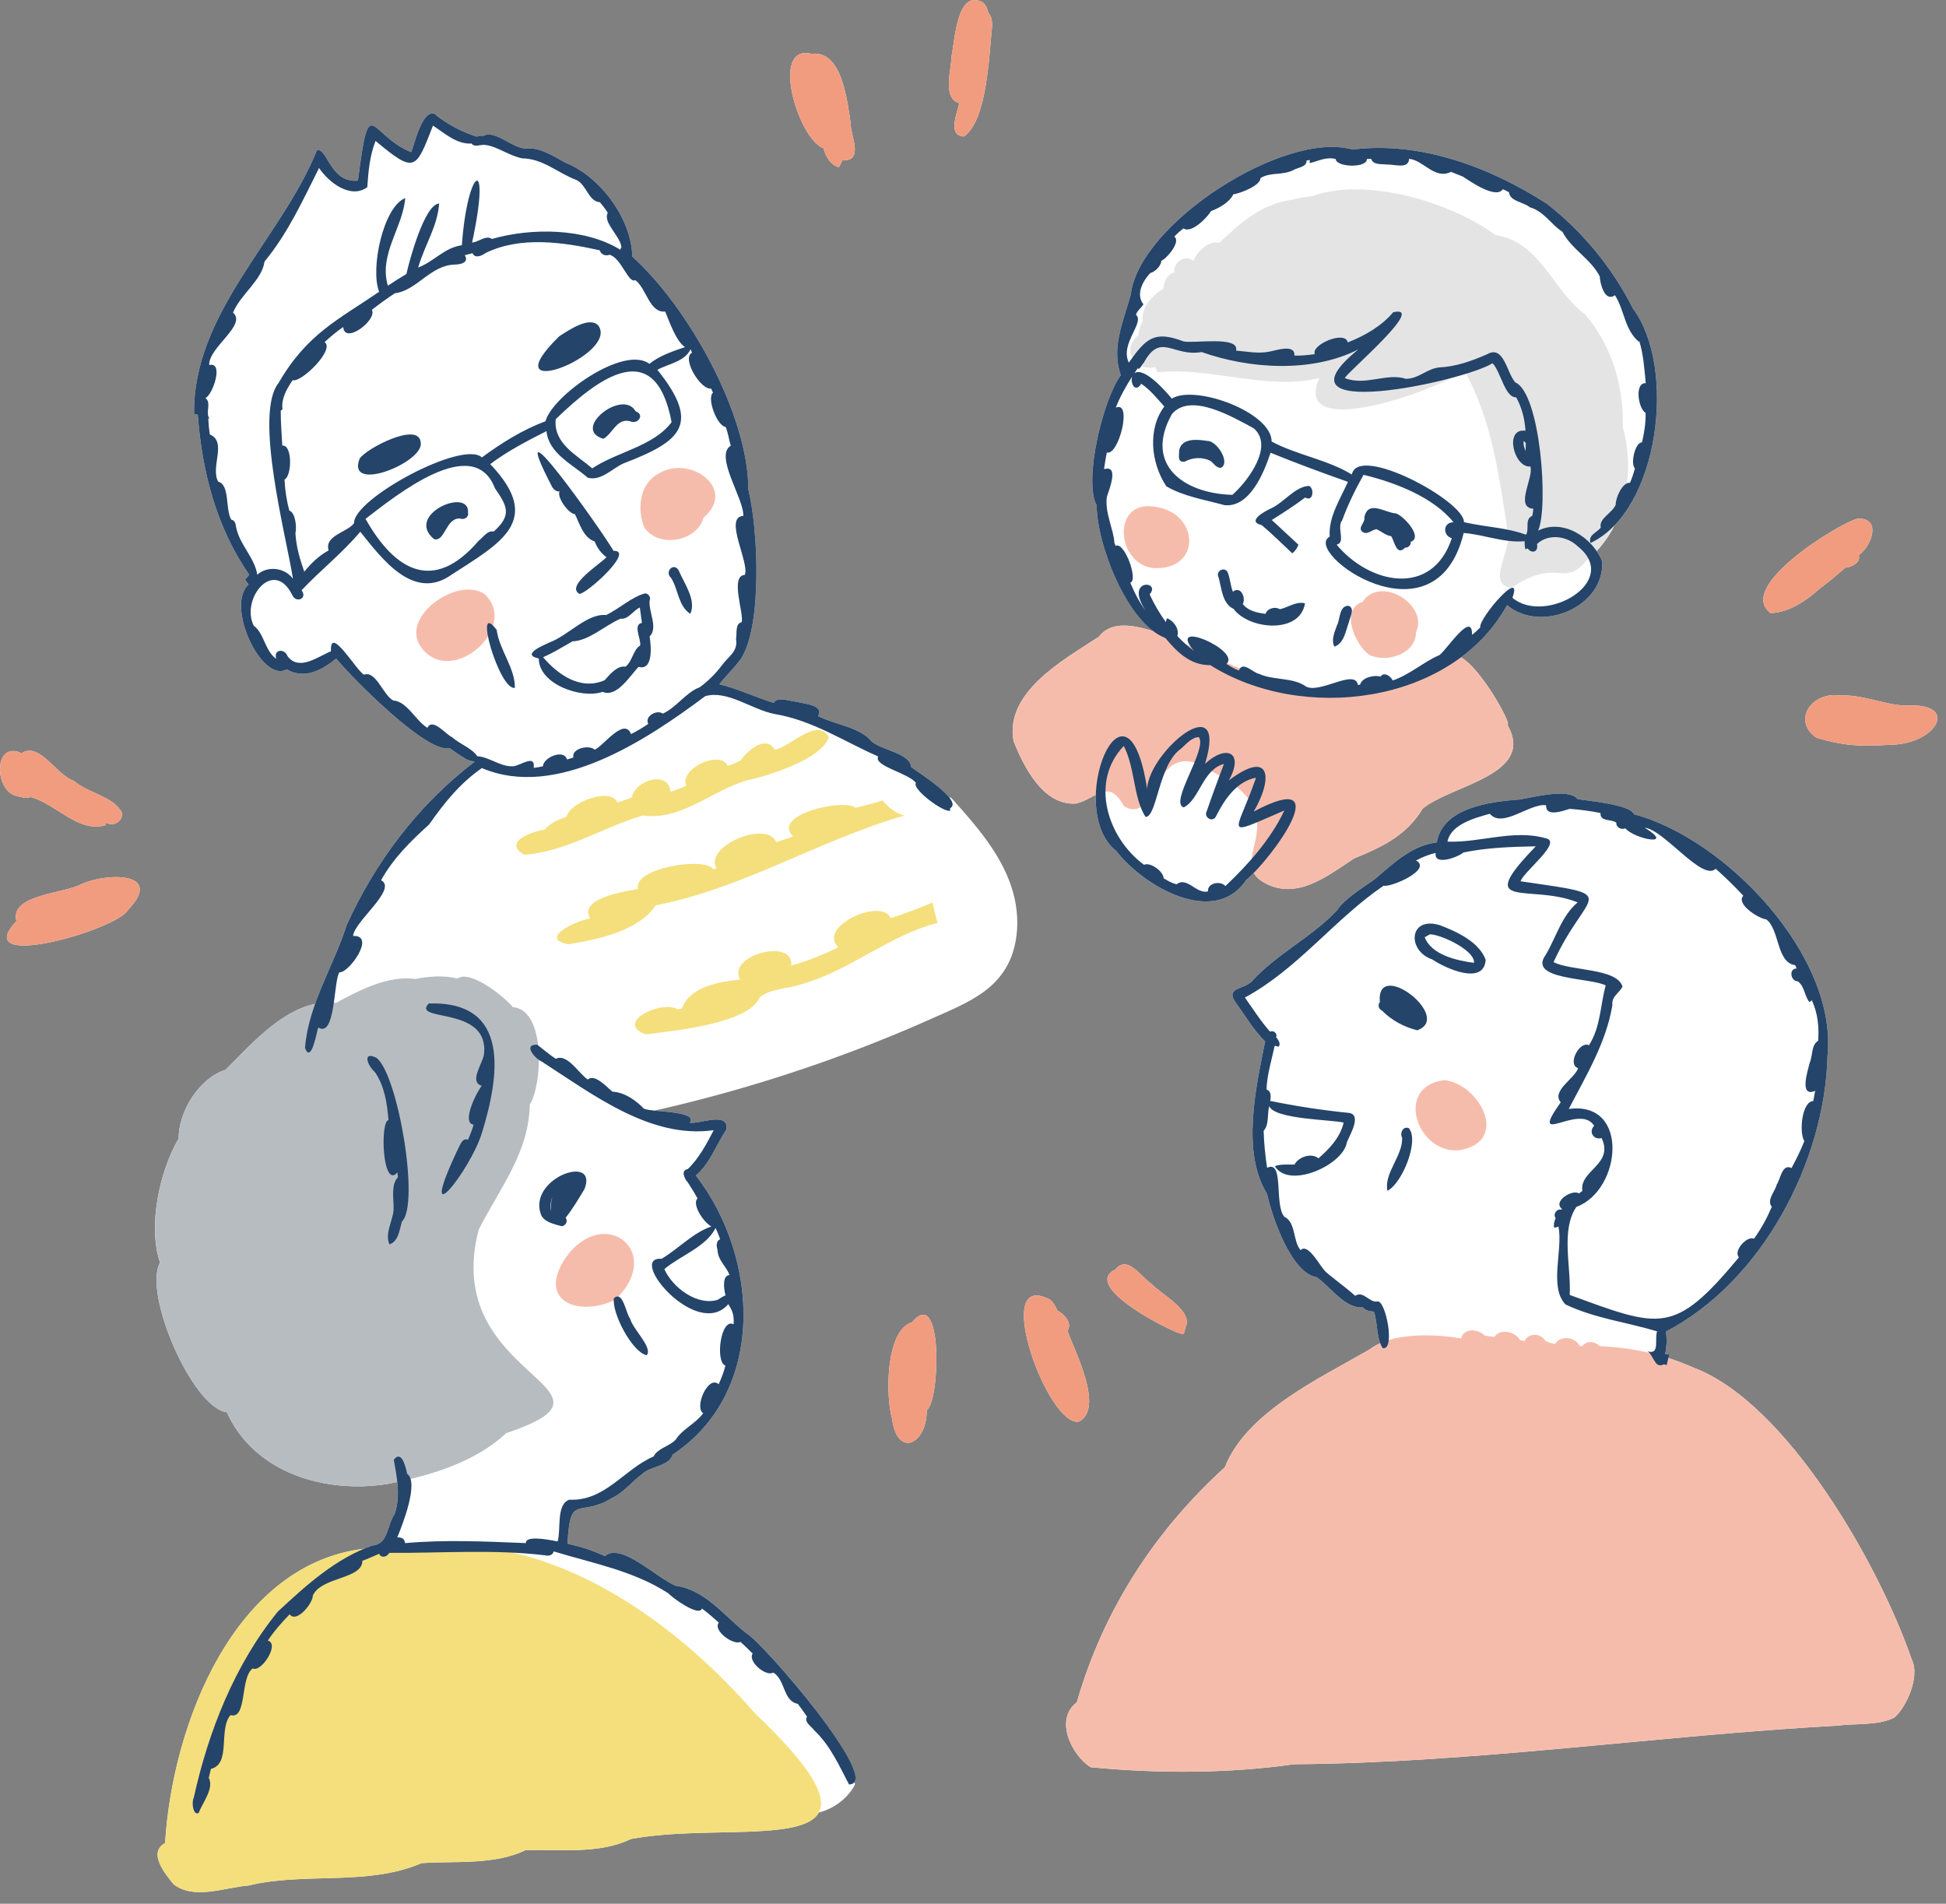 <svg width="138" height="135" viewBox="0 0 138 135" fill="none" xmlns="http://www.w3.org/2000/svg">
<rect x="0" y="0" width="138" height="135" fill="#808080" stroke="none"/>
<g clip-path="url(#clip0_282_470)">
<path d="M58.398 10.515C58.541 11.064 58.896 11.724 59.492 11.854C59.575 11.703 59.669 11.546 59.73 11.373C61.313 11.445 60.295 9.596 60.326 8.755C60.084 7.157 59.726 3.551 57.547 3.815C54.559 3.088 56.623 9.887 58.398 10.515Z" fill="white"/>
<path d="M68.028 7.317C67.885 8.011 67.159 9.615 68.355 9.679C70.027 8.53 70.142 3.775 70.361 1.781C70.354 1.465 70.305 1.134 70.081 0.892C70.021 0.608 69.907 0.334 69.668 0.152C67.827 -0.798 67.717 2.962 67.462 4.061C67.504 4.833 66.769 6.961 68.028 7.317Z" fill="white"/>
<path d="M129.049 41.736C129.68 41.26 130.257 40.795 130.85 40.262C131.306 40.208 131.963 39.912 131.818 39.367C132.739 38.727 133.466 36.665 131.708 36.788C130.626 37.006 123.017 41.578 125.562 43.478C126.843 43.446 128.121 42.584 129.049 41.736Z" fill="white"/>
<path d="M135.141 50.037C133.582 49.981 132.074 49.239 130.479 49.318C128.498 49.028 127.046 51.084 128.812 52.32C130.62 52.846 131.742 52.962 134.03 52.816C137.355 52.791 139.035 49.787 135.141 50.037Z" fill="white"/>
<path d="M9.084 64.523C11.673 61.8 7.551 61.883 5.79 62.691C4.578 63.37 0.652 63.433 1.168 65.315C-2.237 68.949 8.267 65.967 9.084 64.523Z" fill="white"/>
<path d="M1.179 56.442C1.65 56.559 1.865 56.643 2.165 56.52C3.98 56.99 5.553 59.105 7.505 58.509C7.508 58.446 7.499 58.381 7.483 58.319C7.991 58.664 8.736 58.257 8.654 57.636C8.046 56.459 6.233 56.255 5.235 55.371C4.012 54.995 2.769 52.518 1.498 53.442C1.497 53.441 1.496 53.439 1.495 53.438C1.495 53.438 1.495 53.438 1.495 53.438C1.466 53.406 1.431 53.377 1.394 53.351C-0.484 52.644 -0.373 56.119 1.179 56.442ZM2.021 54.824C2.022 54.821 2.022 54.816 2.021 54.813C2.022 54.813 2.022 54.813 2.023 54.814C2.036 54.826 2.05 54.837 2.063 54.848C2.05 54.84 2.036 54.833 2.022 54.827C2.022 54.826 2.021 54.826 2.021 54.826C2.021 54.825 2.021 54.825 2.021 54.824C2.021 54.824 2.021 54.824 2.021 54.824Z" fill="white"/>
<path d="M64.678 93.77C62.802 94.299 62.788 98.996 63.26 100.606C63.631 103.44 65.74 102.406 65.719 100.011C66.677 99.335 66.884 91.076 64.678 93.77Z" fill="white"/>
<path d="M76.496 100.82C78.333 99.89 76.239 95.88 75.702 94.38C76.059 93.801 75.478 93.197 74.987 92.933C74.813 92.572 74.609 92.141 74.194 92.038C70.413 90.399 74.314 101.14 76.496 100.82Z" fill="white"/>
<path d="M81.619 91.011C80.905 90.546 79.957 88.955 79.092 90.025C76.805 91.125 82.138 93.927 83.145 94.337C83.375 94.474 83.639 94.524 83.888 94.615C84.013 94.512 84.031 94.331 84.044 94.179C84.716 92.991 82.359 91.802 81.619 91.011Z" fill="white"/>
<path d="M71.809 67.587C72.165 66.502 72.221 65.335 72.043 64.21C71.567 61.198 69.468 58.822 67.504 56.629C67.448 56.566 67.377 56.543 67.308 56.545C66.667 55.739 64.941 54.642 64.615 54.398C64.539 53.42 62.561 53.204 61.819 52.59C60.99 51.551 59.21 51.396 58.02 50.779C58.464 49.974 56.987 49.915 56.5 49.765C56.022 49.748 55.162 49.349 54.86 49.842C53.568 49.438 52.331 48.847 51.015 48.523C51.512 47.878 52.12 47.332 52.567 46.676C54.054 44.309 53.774 37.582 53.066 34.705C53.082 29.517 48.904 21.871 44.838 18.192C44.795 15.581 42.631 12.553 40.102 11.54C39.267 11.08 38.24 10.411 37.282 10.534C36.316 10.516 35.085 9.156 34.255 9.649C34.128 9.602 33.935 9.613 33.82 9.694C32.767 9.356 31.81 8.863 30.929 8.176C30.94 8.167 30.95 8.159 30.968 8.166C29.987 7.432 29.363 10.366 29.158 10.791C26.129 9.56 26.224 6.345 25.382 12.81C23.408 12.998 23.238 10.484 22.478 10.65C19.916 16.974 13.659 22.17 13.765 29.373C13.853 29.382 13.94 29.396 14.027 29.413C14.327 33.475 15.355 37.406 17.67 40.752C17.58 40.873 17.487 40.99 17.382 41.092C17.447 41.216 17.533 41.337 17.631 41.446C15.957 42.947 18.57 48.48 20.331 47.465C21.603 48.206 22.841 47.511 23.841 46.703C24.983 48.089 30.302 53.476 31.872 53.05C32.247 53.318 32.63 53.577 33.024 53.816L33.014 53.809C33.205 53.919 33.413 53.985 33.626 53.991C33.631 54.005 33.637 54.02 33.644 54.034C29.64 57.067 26.566 61.204 24.573 65.63C23.981 67.487 23.016 69.316 22.349 71.191C19.816 71.711 17.657 74.214 15.997 75.864C14.123 76.455 12.66 78.809 12.668 80.743C11.302 83.067 10.476 86.975 11.347 89.533C11.347 89.534 11.347 89.535 11.348 89.536C10.127 91.706 13.647 99.847 16.088 100.15C18.04 104.477 23.104 105.941 27.496 105.23C27.72 105.186 27.945 105.14 28.171 105.092C28.25 105.844 28.239 106.603 27.987 107.367C27.433 108.144 27.55 109.515 26.401 109.597C26.208 109.666 26.024 109.75 25.837 109.829C16.663 110.91 12.236 122.162 11.708 130.693C10.463 131.39 11.71 132.865 12.298 133.61C13.774 134.757 15.924 133.843 17.623 133.708C21.625 132.742 26.062 133.77 29.895 132.121C32.327 131.962 35.032 132.269 37.272 131.203C39.72 131.117 42.472 131.51 44.725 130.414C49.798 129.448 56.92 130.633 58.066 128.533C59.116 128.263 60.057 127.581 60.596 126.619C60.648 126.526 60.629 126.444 60.579 126.383C61.554 125.116 54.002 116.405 52.91 115.802C51.356 114.59 50.008 112.741 47.935 112.456C46.656 111.984 44.049 109.334 42.902 110.344C41.897 109.914 41.502 109.769 40.244 109.466C40.438 105.824 41.031 107.666 43.387 106.238C44.25 105.828 44.799 105.07 45.561 104.512C46.16 103.954 47.453 103.983 47.697 103.154C54.376 98.726 53.848 89.178 49.344 83.356C50.332 82.544 50.812 81.131 51.515 80.094C51.681 78.787 49.62 79.726 48.914 79.615C49.389 78.947 47.56 78.875 46.421 78.757C51.718 77.557 56.922 75.958 61.972 73.958C63.346 73.414 64.709 72.841 66.059 72.239C67.306 71.684 68.618 71.156 69.733 70.356C70.7 69.663 71.436 68.723 71.809 67.587Z" fill="white"/>
<path d="M76.305 56.983C76.831 56.862 77.287 56.569 77.709 56.358C77.661 57.891 78.046 59.468 79.163 60.346C81.067 62.834 86.104 65.776 88.365 62.411C88.528 62.276 88.714 62.1 88.913 61.897C89.053 62.161 89.294 62.401 89.692 62.613C91.969 63.871 94.157 62.099 96.032 60.87C97.98 60.084 99.759 59.239 100.882 57.351C102.846 55.684 108.893 54.973 106.927 51.458C106.936 51.387 106.936 51.317 106.928 51.249C106.716 50.478 104.905 47.357 103.601 46.608C104.92 45.63 106.047 44.402 106.877 42.913C109.278 44.94 113.824 43.037 113.612 39.794C113.513 39.545 113.378 39.304 113.221 39.075C113.735 38.525 114.163 37.912 114.496 37.25C117.918 33.684 118.517 25.51 115.8 21.885C114.363 19.015 112.213 16.396 109.678 14.438C105.712 11.878 100.728 9.988 95.914 10.607C91.085 9.207 80.769 15.881 80.191 20.878C79.687 22.765 78.777 24.615 79.481 26.607C78.215 28.318 76.821 34.081 77.773 35.844C77.766 38.237 79.487 43.056 81.836 44.78C80.145 44.222 78.701 44.113 77.927 45.154C75.407 46.793 71.233 49.1 71.877 52.55C72.609 54.396 73.98 57.138 76.305 56.983Z" fill="white"/>
<path d="M135.571 117.68C133.309 111.084 126.77 99.504 120.105 96.989C119.511 96.722 118.914 96.498 118.313 96.305C118.317 96.291 118.319 96.276 118.324 96.262C118.343 96.196 118.366 96.13 118.389 96.064C118.388 96.064 118.387 96.064 118.387 96.064C118.388 96.06 118.389 96.056 118.391 96.053C118.281 96.03 118.178 96.019 118.078 96.018C118.199 95.531 118.218 94.945 118.137 94.426C124.906 90.91 129.405 82.44 129.598 74.878C130.317 67.762 122.345 59.456 115.871 57.742C115.646 57.036 112.342 56.761 111.875 56.666C111.222 55.848 108.68 56.56 107.712 56.703C105.66 56.842 102.289 57.293 101.892 59.739C100.136 59.949 98.817 61.217 97.544 62.303C97.092 62.667 95.32 63.712 94.823 64.546C92.976 66.508 90.548 67.626 88.733 69.633C88.103 70.197 86.856 70.028 87.662 71.142C88.327 72.052 88.904 73.063 89.717 73.848C89.049 77.17 88.027 81.713 89.854 84.661C90.198 86.268 91.572 90.291 93.367 90.568C94.364 91.26 95.368 92.802 96.643 92.709C96.836 92.938 97.143 92.995 97.428 93.011C97.677 93.728 97.615 94.551 97.884 95.25C97.607 95.374 97.35 95.519 97.126 95.695C93.563 97.751 88.38 100.153 86.862 104.045C81.875 108.582 78.25 114.17 76.359 120.722C74.748 121.93 76 124.473 77.339 125.32C82.04 125.771 87.029 125.783 91.781 125.108C104.59 125.013 117.433 123.083 130.293 122.371C131.616 122.197 133.117 122.391 134.33 121.804C135.132 121.143 136.193 118.925 135.572 117.681C135.572 117.681 135.571 117.68 135.571 117.68Z" fill="white"/>
<path d="M27.496 105.23C30.459 104.65 33.643 103.732 35.901 101.628C35.901 101.629 35.901 101.629 35.901 101.628C45.475 98.408 31.153 97.844 33.95 87.195C35.39 84.321 37.514 81.766 37.57 78.32C38.417 77.088 38.788 71.639 36.364 71.414C35.849 70.758 33.351 68.719 32.438 69.392C31.446 69.154 30.442 69.225 29.458 69.424C27.526 69.149 25.502 70.218 23.823 71.118C23.823 71.119 23.822 71.119 23.822 71.119C20.647 70.725 17.97 73.902 15.997 75.864C14.123 76.455 12.661 78.809 12.668 80.743C11.302 83.067 10.476 86.975 11.347 89.533C11.347 89.534 11.348 89.534 11.348 89.535C10.128 91.706 13.647 99.847 16.088 100.15C18.041 104.477 23.104 105.941 27.496 105.23Z" fill="#B7BCC0"/>
<path d="M37.182 60.616C40.176 60.398 42.748 58.657 45.585 57.828C48.315 58.221 50.51 56.032 52.999 55.332C54.519 55.008 58.34 53.803 58.773 52.265C57.956 50.823 56.064 52.955 54.935 53.168C54.322 52.071 52.978 53.246 52.518 53.929C52.222 54.071 51.922 54.208 51.611 54.315C51.093 53.148 48.155 54.494 48.661 55.721C48.304 55.89 47.928 56.03 47.551 56.143C47.396 54.567 44.988 55.365 44.809 56.553C44.474 56.682 44.136 56.797 43.795 56.907C43.26 55.781 40.373 56.925 40.179 57.914C39.63 58.119 39.009 58.34 38.648 58.826C37.751 58.953 35.596 59.715 37.182 60.616Z" fill="#F4DF7C"/>
<path d="M46.502 64.197C52.743 62.987 58.082 59.571 64.122 57.84C63.517 57.652 62.983 57.273 62.607 56.766C61.972 56.956 61.328 57.127 60.684 57.287C59.851 56.605 54.666 57.75 56.24 59.322C55.846 59.466 55.446 59.589 55.045 59.711C54.37 58.136 49.91 60 50.809 61.571C50.73 61.594 50.65 61.617 50.568 61.64C50.013 60.731 44.873 61.549 45.246 63.039C44.356 63.217 40.99 63.675 41.857 65.145C40.938 65.228 38.135 66.569 40.305 66.96C42.384 66.624 45.278 66.034 46.502 64.197Z" fill="#F4DF7C"/>
<path d="M63.162 65.109C62.481 63.6 57.904 65.749 59.458 67.175C58.387 67.706 57.266 68.147 56.116 68.469C56.297 66.454 51.521 67.752 52.481 69.46C51.003 69.631 48.946 69.934 48.358 71.517C48.255 71.536 48.149 71.552 48.044 71.57C46.913 70.891 43.515 72.532 45.802 73.353C47.711 73.096 53.108 72.604 53.869 70.728C54.73 70.049 55.871 70.145 56.875 69.781C60.343 68.793 62.984 66.354 66.482 65.451C66.352 64.969 66.233 64.488 66.126 64.005C65.152 64.414 64.165 64.783 63.162 65.109Z" fill="#F4DF7C"/>
<path d="M112.399 22.287C110.078 20.559 109.227 17.15 106.06 16.67C102.823 14.31 96.93 12.562 93.119 13.889C92.662 13.951 92.207 14.031 91.754 14.126C91.752 14.132 91.749 14.137 91.748 14.143C89.382 14.481 88.099 15.711 86.449 17.23C85.79 16.991 84.801 17.892 84.647 18.51C84.058 17.989 83.177 18.615 83.266 19.335C82.75 19.423 82.537 20.007 82.497 20.47C81.722 20.934 80.908 21.798 81.038 22.76C80.859 23.078 80.756 23.424 80.709 23.783C79.511 24.779 80.432 26.375 81.93 26.031C81.981 26.153 82.026 26.277 82.065 26.403C85.887 26.004 89.859 27.724 93.558 26.807C91.498 31.485 102.328 27.53 103.826 26.237C105.812 29.772 106.298 33.757 106.929 37.747C107.254 38.908 105.342 41.441 107.172 41.695C110.452 39.46 110.865 41.723 112.484 39.771C115.249 37.525 115.998 33.635 115.083 30.297C115.136 27.39 114.338 24.546 112.399 22.287Z" fill="#E4E4E4"/>
<path d="M60.326 8.755C60.084 7.157 59.726 3.551 57.547 3.815C54.559 3.088 56.623 9.887 58.398 10.515C58.541 11.064 58.896 11.724 59.493 11.854C59.575 11.703 59.669 11.546 59.73 11.373C61.314 11.445 60.295 9.596 60.326 8.755Z" fill="#F19C7F"/>
<path d="M70.361 1.781C70.354 1.465 70.305 1.134 70.081 0.892C70.021 0.608 69.907 0.334 69.668 0.152C67.827 -0.798 67.717 2.962 67.462 4.061C67.504 4.833 66.769 6.961 68.028 7.317C67.885 8.011 67.159 9.615 68.355 9.679C70.027 8.53 70.142 3.775 70.361 1.781Z" fill="#F19C7F"/>
<path d="M129.049 41.736C129.68 41.26 130.257 40.795 130.85 40.262C131.307 40.208 131.963 39.912 131.818 39.367C132.739 38.727 133.466 36.664 131.708 36.788C130.626 37.006 123.017 41.578 125.562 43.478C126.843 43.446 128.121 42.584 129.049 41.736Z" fill="#F19C7F"/>
<path d="M135.141 50.037C133.582 49.981 132.074 49.239 130.479 49.318C128.498 49.028 127.046 51.084 128.811 52.32C130.62 52.846 131.742 52.962 134.03 52.816C137.355 52.791 139.035 49.787 135.141 50.037Z" fill="#F19C7F"/>
<path d="M5.79 62.691C4.578 63.37 0.652 63.433 1.168 65.315C-2.237 68.949 8.267 65.967 9.084 64.523C11.673 61.8 7.551 61.883 5.79 62.691Z" fill="#F19C7F"/>
<path d="M1.179 56.442C1.65 56.559 1.865 56.643 2.165 56.52C3.98 56.99 5.553 59.105 7.505 58.509C7.508 58.446 7.499 58.381 7.483 58.319C7.991 58.664 8.736 58.257 8.654 57.636C8.046 56.459 6.233 56.255 5.235 55.371C4.012 54.995 2.769 52.518 1.498 53.442C1.497 53.441 1.496 53.439 1.495 53.438C1.495 53.438 1.495 53.438 1.495 53.438C1.466 53.406 1.431 53.377 1.394 53.351C-0.484 52.644 -0.373 56.119 1.179 56.442ZM2.063 54.848C2.05 54.84 2.036 54.833 2.022 54.827C2.022 54.826 2.021 54.826 2.021 54.826C2.021 54.825 2.021 54.825 2.021 54.824C2.021 54.824 2.021 54.825 2.021 54.824C2.022 54.821 2.022 54.816 2.021 54.813C2.022 54.813 2.022 54.813 2.023 54.814C2.036 54.826 2.05 54.837 2.063 54.848Z" fill="#F19C7F"/>
<path d="M64.678 93.77C62.802 94.299 62.788 98.996 63.26 100.606C63.631 103.44 65.74 102.406 65.719 100.011C66.677 99.335 66.884 91.076 64.678 93.77Z" fill="#F19C7F"/>
<path d="M75.702 94.38C76.059 93.801 75.478 93.197 74.987 92.933C74.813 92.572 74.609 92.141 74.194 92.038C70.413 90.399 74.314 101.14 76.496 100.82C78.333 99.89 76.239 95.88 75.702 94.38Z" fill="#F19C7F"/>
<path d="M81.619 91.011C80.905 90.546 79.957 88.955 79.092 90.025C76.805 91.125 82.138 93.927 83.145 94.337C83.375 94.474 83.639 94.524 83.888 94.615C84.013 94.512 84.031 94.331 84.044 94.179C84.716 92.991 82.359 91.802 81.619 91.011Z" fill="#F19C7F"/>
<path d="M135.572 117.681C135.572 117.681 135.571 117.68 135.571 117.68C133.309 111.084 126.77 99.504 120.105 96.989C117.954 96.022 115.772 95.57 113.445 95.461C113.115 95.113 112.525 95.041 112.214 95.46C112.146 95.459 112.078 95.448 112.013 95.436C111.707 94.801 110.667 94.672 110.282 95.298C110.045 95.264 109.811 95.198 109.594 95.095C109.298 94.541 108.398 94.477 108.127 95.093C108.01 95.089 107.895 95.062 107.783 95.026C107.481 94.428 106.369 94.184 105.971 94.805C105.735 94.792 105.504 94.746 105.272 94.705C104.823 94.211 103.801 94.169 103.609 94.91C101.751 94.599 98.699 94.46 97.126 95.695C93.563 97.751 88.38 100.153 86.862 104.045C81.875 108.582 78.25 114.17 76.359 120.722C74.748 121.93 76 124.473 77.339 125.32C82.04 125.771 87.029 125.783 91.781 125.108C104.59 125.013 117.433 123.083 130.293 122.371C131.616 122.197 133.117 122.391 134.33 121.804C135.132 121.143 136.193 118.925 135.572 117.681Z" fill="#F6BCAB"/>
<path d="M102.432 76.597C98.822 77.036 100.51 81.851 103.477 81.566C107.112 80.975 104.943 76.872 102.432 76.597Z" fill="#F6BCAB"/>
<path d="M46.691 33.593C45.357 34.29 45.16 36.1 45.684 37.386C46.65 38.893 49.427 38.438 49.894 36.7C52.293 34.698 48.957 32.196 46.691 33.593Z" fill="#F6BCAB"/>
<path d="M34.37 42.138C32.508 40.804 28.25 43.765 29.88 45.92C32.023 48.797 36.878 44.471 34.37 42.138Z" fill="#F6BCAB"/>
<path d="M40.106 89.199C38.042 92.285 41.039 93.408 43.62 92.181C47.188 88.786 42.826 85.355 40.106 89.199Z" fill="#F6BCAB"/>
<path d="M97.109 46.442C98.337 47.031 100.41 46.386 100.416 44.835C101.326 42.872 97.877 40.766 96.632 42.675C94.984 43.233 96.109 45.738 97.109 46.442Z" fill="#F6BCAB"/>
<path d="M81.732 40.277C85.159 40.528 85.129 36.52 82.074 35.964C78.809 35.254 79.101 39.93 81.732 40.277Z" fill="#F6BCAB"/>
<path d="M53.584 121.548C47.682 114.752 38.608 108.244 29.082 109.858C17.696 108.359 12.295 121.21 11.708 130.693C10.463 131.389 11.71 132.865 12.298 133.61C13.774 134.757 15.924 133.843 17.622 133.708C21.625 132.742 26.062 133.77 29.895 132.121C32.326 131.962 35.032 132.269 37.272 131.203C39.72 131.117 42.472 131.51 44.725 130.414C52.503 128.933 65.102 132.51 53.584 121.548Z" fill="#F4DF7C"/>
<path d="M106.928 51.249C106.625 50.145 103.043 44.219 102.366 47.343C101.806 47.256 101.461 47.54 101.35 47.927C101.35 47.927 101.35 47.927 101.349 47.927C101.349 47.928 101.349 47.93 101.349 47.931C97.879 48.739 94.184 49.729 90.638 48.109C87.127 48.018 80.039 42.316 77.927 45.154C75.407 46.793 71.233 49.1 71.877 52.55C72.609 54.396 73.98 57.138 76.305 56.983C77.7 56.663 78.603 55.124 79.695 57.157C82.162 58.697 81.726 51.938 85.759 54.616C92.406 57.815 86.698 61.022 89.692 62.613C91.969 63.871 94.157 62.099 96.032 60.87C97.98 60.084 99.759 59.239 100.882 57.351C102.846 55.684 108.893 54.973 106.927 51.458C106.936 51.387 106.936 51.317 106.928 51.249Z" fill="#F6BCAB"/>
<path d="M42.785 31.115C43.416 30.8 43.75 29.606 44.685 29.876C45.252 30.131 45.741 29.392 45.075 29.167C44.15 27.532 40.49 30.448 42.785 31.115Z" fill="#24446A"/>
<path d="M30.784 38.233C31.564 38.44 31.608 36.717 32.617 36.769C32.896 36.883 33.253 36.698 33.19 36.367C33.337 34.488 28.66 36.499 30.784 38.233Z" fill="#24446A"/>
<path d="M39.681 34.845C39.475 35.263 40.324 36.442 40.773 36.462C41.096 37.109 41.366 38.139 42.172 38.394C42.328 38.834 42.629 39.23 43.007 39.514C42.546 40.007 40.1 41.539 41.081 42.109C41.507 42.198 45.076 39.008 43.509 39.062C42.697 37.655 35.474 27.452 39.174 34.566C39.293 34.731 39.471 34.883 39.681 34.845Z" fill="#24446A"/>
<path d="M46.065 42.606C46.177 42.38 46.007 42.093 45.754 42.077C44.803 42.322 43.958 43.14 42.985 43.617C41.66 43.473 40.299 45.059 39.001 45.543C38.53 45.767 36.904 46.416 38.208 46.696C38.202 48.524 41.234 49.583 42.738 49.061C43.717 49.494 44.674 47.938 45.281 47.288C46.344 47.589 46.175 45.762 46.066 45.138C46.684 44.535 45.998 43.421 46.065 42.606ZM45.399 45.774C44.893 46.078 44.859 46.883 44.357 47.278C43.792 47.166 43.231 47.839 42.877 48.237C41.176 48.982 39.571 47.85 38.513 46.605C39.238 46.29 39.911 45.87 40.596 45.48C41.769 45.441 42.894 44.35 44.014 43.872C44.552 43.947 44.9 43.293 45.374 43.079C45.425 43.443 45.477 43.806 45.522 44.17C44.857 44.298 45.471 45.305 45.399 45.774Z" fill="#24446A"/>
<path d="M36.513 48.775C36.527 47.359 35.414 46.099 35.221 44.668C33.505 42.383 35.411 49.008 36.513 48.775Z" fill="#24446A"/>
<path d="M47.588 40.981C48.106 41.789 48.094 42.989 48.955 43.529C49.397 42.537 48.515 41.381 48.138 40.466C47.8 39.836 47.096 40.527 47.588 40.981Z" fill="#24446A"/>
<path d="M39.659 23.845C34.703 28.715 43.801 25.235 42.461 23.128C41.863 22.348 40.283 23.446 39.659 23.845Z" fill="#24446A"/>
<path d="M25.503 32.525C24.528 35.035 30.101 32.77 29.834 31.378C29.718 29.845 25.937 31.82 25.503 32.525Z" fill="#24446A"/>
<path d="M64.615 54.398C64.539 53.42 62.562 53.204 61.819 52.59C60.991 51.551 59.211 51.396 58.02 50.779C58.464 49.974 56.987 49.915 56.5 49.765C56.022 49.748 55.162 49.349 54.86 49.842C53.568 49.438 52.331 48.847 51.015 48.523C51.512 47.878 52.12 47.332 52.568 46.676C54.055 44.309 53.775 37.582 53.067 34.705C53.082 29.517 48.904 21.871 44.838 18.192C44.795 15.581 42.631 12.553 40.102 11.54C39.267 11.08 38.24 10.411 37.282 10.534C36.317 10.516 35.085 9.156 34.255 9.649C34.128 9.602 33.935 9.613 33.82 9.694C32.767 9.356 31.81 8.863 30.93 8.176C30.941 8.167 30.95 8.159 30.968 8.166C29.987 7.432 29.363 10.366 29.158 10.791C26.129 9.56 26.224 6.345 25.382 12.81C23.408 12.998 23.238 10.484 22.479 10.65C19.916 16.974 13.659 22.17 13.765 29.373C13.853 29.382 13.94 29.396 14.027 29.413C14.327 33.475 15.355 37.406 17.67 40.752C17.58 40.873 17.487 40.99 17.382 41.092C17.447 41.216 17.533 41.337 17.632 41.446C15.957 42.947 18.57 48.48 20.331 47.465C21.604 48.206 22.841 47.511 23.841 46.703C24.983 48.089 30.302 53.476 31.873 53.05C32.247 53.318 32.63 53.577 33.025 53.816L33.014 53.809C33.205 53.919 33.414 53.985 33.626 53.991C33.631 54.005 33.637 54.02 33.644 54.034C29.64 57.067 26.566 61.204 24.573 65.63C23.657 68.503 21.846 71.307 21.631 74.318C22.074 75.475 22.469 73.133 22.567 72.863C23.818 73.629 23.638 69.522 24.075 68.945C24.688 69.055 26.711 66.302 25.039 66.371C25.099 65.367 28.228 63.024 27.023 62.421C27.902 60.84 29.128 59.649 30.43 58.465C31.495 56.954 32.594 55.566 34.171 54.466C39.483 56.731 45.875 52.458 50.01 49.367C51.59 48.918 53.287 50.312 54.938 50.634C57.648 51.089 59.809 52.561 62.273 53.642C61.933 54.328 64.418 54.809 64.953 55.517C64.641 55.947 66.924 57.644 67.379 57.489C67.394 57.441 67.373 57.372 67.368 57.319C68.359 56.804 65.076 54.744 64.615 54.398ZM45.045 19.862C45.852 20.435 46.031 22.195 47.174 22.094C47.403 22.629 47.933 24.222 48.581 24.612C47.735 24.897 46.737 25.235 46.056 25.803C44.245 24.437 39.146 28.081 38.685 29.874C37.09 30.457 35.533 31.431 34.175 32.438C32.825 31.176 25.046 35.374 25.108 37.099C24.673 37.731 22.975 37.976 23.305 39.033C22.609 39.408 22.065 39.942 21.576 40.541C21.268 39.648 21.006 38.788 20.95 37.806C21.054 37.403 20.957 36.361 20.514 36.203C20.32 35.475 20.215 34.767 20.175 34.008C20.693 33.784 20.762 31.525 20.019 31.598C19.975 30.776 19.904 29.945 19.909 29.118C19.956 29.094 19.999 29.062 20.031 29.017C19.941 28.276 20.313 27.599 20.751 26.961C21.372 27.151 23.783 24.771 23.018 24.262C23.443 23.873 23.861 23.513 24.342 23.19C24.423 24.467 26.776 22.682 26.37 21.97C26.911 21.553 27.432 21.168 28.012 20.792C29.551 20.613 30.529 18.792 32.265 18.761C32.667 18.753 33.285 18.622 32.958 18.098C33.138 18.052 33.322 18.003 33.506 17.955C33.687 18.365 34.193 18.128 34.452 17.934C36.917 16.732 39.925 17.174 42.526 17.747C42.608 17.992 42.853 18.192 43.226 18.068C44.041 18.266 44.576 20.143 45.045 19.862ZM47.626 29.937C46.331 31.666 43.772 32.024 42 33.214C40.886 32.26 39.234 31.446 39.409 29.725C42.432 26.804 46.46 23.761 47.626 29.937ZM35.102 34.633C35.996 35.917 36.298 36.541 35.011 37.694C34.569 37.591 34.262 38.112 33.943 38.347C30.753 42.074 28.006 40.487 25.92 36.793C28.045 35.167 33.586 30.655 35.102 34.633ZM16.735 37.334C16.714 37.124 16.641 36.887 16.403 36.853C15.96 36.122 16.323 34.384 15.473 34.155C14.898 33.118 16.127 31.341 14.881 30.808C14.82 30.422 14.786 30.039 14.769 29.656C14.806 29.673 14.845 29.689 14.882 29.708C14.519 29.351 15.03 28.521 14.563 28.23C15.088 28.015 15.896 25.623 14.836 25.887C14.773 24.644 17.534 23.047 16.526 22.17C17.042 20.89 18.594 19.853 18.755 18.552C20.414 16.539 21.444 14.262 22.627 11.913C23.305 12.93 24.861 14.141 26.046 13.276C26.122 12.19 26.209 11.069 26.633 9.994C29.427 12.328 29.48 12.06 30.705 8.907C31.54 9.456 32.39 10.244 33.448 10.179C33.633 10.473 34.095 10.231 34.389 10.277C35.256 10.365 36.121 11.066 37.045 11.23C38.516 11.249 39.609 12.301 40.865 12.758C41.61 13.1 41.707 14.271 42.544 14.342C42.746 14.578 42.937 14.827 43.098 15.092C42.739 15.798 43.977 16.707 44.069 17.531C44.023 17.586 44 17.646 43.99 17.709C41.469 16.16 37.689 16.142 34.886 16.945C34.453 16.647 33.945 17.165 33.477 17.2C34.867 10.795 33.139 11.867 32.754 17.389C31.482 17.575 30.798 18.54 29.652 18.972C30.178 17.224 30.993 16.136 31.146 14.437C30.116 14.454 29.026 18.479 28.822 19.43C28.375 19.692 27.937 19.972 27.506 20.262C26.842 18.041 28.583 16.105 28.736 14.046C27.181 14.664 26.244 19.048 26.885 20.691C24.008 22.661 21.762 23.678 19.759 27.154C17.979 29.339 20.304 38.041 20.776 41.041C20.186 40.239 18.964 40.104 18.246 40.755C18.054 39.519 16.954 38.596 16.735 37.334ZM49.618 48.738C48.644 49.09 47.989 50.158 47.004 50.605C46.573 50.299 45.687 50.792 45.972 51.335C45.571 51.607 45.187 51.833 44.753 52.057C44.256 50.815 42.759 52.941 42.171 53.162C41.781 52.798 40.52 53.06 40.659 53.718C40.509 53.773 40.356 53.819 40.203 53.855C39.987 53.077 38.501 53.735 38.507 54.339C38.29 54.388 38.067 54.42 37.848 54.455C37.989 53.419 36.85 54.332 36.379 54.34C35.477 54.385 34.704 53.674 33.851 53.627C33.427 53.025 32.618 52.78 32.063 52.279C31.614 52.084 30.669 50.868 30.309 51.614C29.472 51.103 28.861 49.73 27.889 49.677C27.164 49.291 26.658 47.525 25.811 47.846C25.273 47.561 23.365 44.254 23.472 46.185C22.55 46.556 21.213 47.618 20.396 46.537C20.174 45.949 19.37 46.054 19.592 46.724C18.779 46.158 18.732 44.894 17.993 44.371C17.053 42.474 19.395 39.531 20.721 42.186C20.989 42.807 21.836 42.445 21.386 41.857C22.738 40.425 24.282 39.215 25.549 37.707C27.065 39.596 29.316 42.664 32 40.768C35.502 38.496 38.587 36.926 34.764 32.911C35.987 31.991 37.367 31.276 38.754 30.573C38.908 32.159 40.597 32.923 41.681 33.878C42.638 34.132 43.43 33.204 44.233 32.853C48.3 31.3 49.726 30.091 46.616 26.223C47.403 25.795 48.554 25.647 48.971 24.771C49.006 24.85 49.042 24.93 49.076 25.009C48.308 25.407 49.704 27.683 50.428 27.551C50.474 27.647 50.519 27.744 50.562 27.844C50.102 28.251 50.858 30.214 51.462 30.279C51.633 30.688 51.687 31.171 51.822 31.605C50.642 32.319 52.764 35.375 52.713 36.579C51.296 36.669 53.166 39.895 52.82 40.767C51.739 40.819 52.774 43.521 52.595 44.12C52.105 44.243 52.279 44.929 52.195 45.311C52.346 46.216 51.666 46.525 51.191 47.182C50.744 47.778 50.215 48.297 49.618 48.738Z" fill="#24446A"/>
<path d="M32.484 81.468C29.408 87.962 33.338 83.047 34.171 80.349C35.407 76.343 36.268 70.964 30.402 71.162C29.14 72.507 34.721 71.282 34.322 74.759C34.254 75.38 33.222 76.733 34.167 76.998C33.882 77.294 32.664 79.632 33.59 79.757C33.481 80.129 33.349 80.437 33.192 80.823C32.774 80.671 32.641 81.194 32.484 81.468Z" fill="#24446A"/>
<path d="M27.909 85.828C27.834 86.631 27.284 87.447 27.613 88.242C28.253 88.051 28.338 87.192 28.497 86.629C29.796 85.407 28.212 76.175 26.704 75.02C25.663 74.498 26.069 75.59 26.578 76.011C27.272 77.008 27.451 78.246 27.549 79.43C26.945 79.506 27.112 84.378 28.183 83.141L28.219 83.484C27.688 84.028 27.947 85.1 27.909 85.828Z" fill="#24446A"/>
<path d="M38.331 86.034C38.502 86.662 39.294 86.802 39.838 86.956C40.099 86.929 40.305 86.602 40.108 86.358C40.589 85.76 41.03 85.013 41.449 84.321C42.438 81.796 37.527 83.507 38.331 86.034ZM39.107 85.148C39.064 85.384 39.037 85.643 39.058 85.888C38.979 85.588 39.051 85.26 39.137 84.966C39.136 84.98 39.15 84.944 39.164 84.909C39.141 84.989 39.122 85.068 39.107 85.148Z" fill="#24446A"/>
<path d="M44.684 93.509C44.386 93.158 44.191 91.499 43.541 92.053C43.54 92.051 43.538 92.05 43.538 92.048C43.36 93.056 44.795 95.858 45.858 96.107C46.323 95.57 44.857 94.242 44.684 93.509Z" fill="#24446A"/>
<path d="M52.91 115.802C51.356 114.59 50.008 112.741 47.935 112.456C46.656 111.983 44.05 109.334 42.902 110.344C41.897 109.914 41.502 109.769 40.244 109.466C40.438 105.824 41.032 107.666 43.387 106.238C44.251 105.828 44.799 105.07 45.561 104.512C46.16 103.954 47.453 103.983 47.698 103.154C54.376 98.726 53.848 89.178 49.344 83.356C50.332 82.544 50.813 81.131 51.515 80.094C51.681 78.787 49.62 79.726 48.914 79.615C49.532 78.747 46.256 78.886 45.662 78.62C45.102 78.037 44.285 77.451 43.44 77.417C43.041 77.113 42.183 76.11 41.683 76.554C41.062 76.152 40.229 74.677 39.412 75.082C38.952 74.786 38.523 74.41 38.098 74.083C37.058 74.049 37.929 75.063 38.413 75.278C42.036 77.605 46.135 80.784 50.611 80.145C50.108 81.12 49.554 82.162 48.775 82.899C48.276 83.012 48.522 83.477 48.69 83.764C48.698 83.76 48.705 83.756 48.713 83.752C48.974 84.156 49.239 84.561 49.465 84.989C49.054 85.374 49.848 86.644 50.444 86.975C49.12 87.428 48.111 88.561 46.916 89.265C44.417 89.083 49.42 95.067 51.648 92.481C51.993 93.032 52.051 93.311 52.027 93.912C51.098 93.418 50.706 96.615 51.444 96.839C51.327 97.296 51.162 97.735 50.961 98.162C50.225 97.479 49.206 99.814 49.869 100.217C49.331 100.958 48.41 101.321 47.918 102.089C47.495 102.562 46.625 102.7 46.354 103.281C44.245 104.188 42.918 106.464 40.369 106.35C39.423 106.677 39.798 108.471 39.543 109.309C38.419 109.078 37.254 108.95 37.293 109.427C34.432 109.312 31.583 109.173 28.726 109.428C28.692 109.108 28.471 109.008 28.173 109.022C28.54 108.134 29.731 105.108 28.873 104.516C28.782 104.096 28.493 102.765 27.925 103.521C28.154 104.785 28.416 106.068 27.987 107.367C27.434 108.144 27.55 109.515 26.401 109.597C23.769 110.538 21.707 112.426 19.705 114.281C16.656 118.027 14.776 122.77 13.74 127.489C13.57 127.798 13.689 128.757 14.084 128.568C14.343 127.865 15.205 126.816 14.805 126.074C14.853 125.863 14.904 125.649 14.956 125.438C16.405 125.091 15.471 122.645 16.345 121.624C17.537 121.965 17.014 118.962 17.922 118.314C18.526 118.632 19.864 116.554 18.991 116.341C19.436 115.665 19.977 115.059 20.538 114.477C21.032 115.136 22.205 113.669 22.183 113.149C22.789 111.797 25.693 112.006 25.699 110.68C26.096 110.54 26.488 110.353 26.885 110.184C27.038 110.523 27.462 110.408 27.602 110.119C31.215 110.146 35.023 109.852 38.66 110.293C38.899 110.357 39.212 110.29 39.263 110.015C42.086 110.873 44.927 111.39 47.386 112.982C47.662 113.293 49.562 114.678 49.782 114.069C50.198 114.381 50.591 114.718 50.975 115.066C50.535 115.618 51.999 116.693 52.51 116.431C52.809 116.699 53.096 116.976 53.376 117.26C53.004 117.81 54.321 118.928 54.839 118.605C55.706 119.138 55.524 120.628 56.577 120.826C56.799 121.122 57.017 121.422 57.228 121.727C57 122.128 57.532 122.408 57.733 122.696C58.887 123.78 59.506 125.214 60.208 126.541C62.747 126.494 54.085 116.451 52.91 115.802ZM51.447 91.861C51.254 91.94 51.072 92.058 50.902 92.169C49.471 92.625 47.707 91.334 47.112 89.996C48.226 89.052 50.133 88.387 50.739 87.078C50.868 87.337 50.972 87.606 51.069 87.877C50.782 87.995 50.796 88.356 50.878 88.606C50.907 89.404 51.525 89.799 51.728 90.418C51.276 90.447 51.281 91.179 51.447 91.861Z" fill="#24446A"/>
<path d="M97.67 92.294C97.103 92.395 96.692 91.503 96.1 91.89C95.328 91.19 94.048 90.296 93.933 90.093C93.601 89.771 92.747 88.107 92.231 88.655C91.669 88.003 91.916 86.691 91.073 86.276C90.344 85.42 91.083 82.216 89.853 82.813C89.731 81.943 89.63 81.065 89.611 80.183L89.612 80.19C90.019 79.728 89.849 79.016 90.007 78.435C90.351 79.392 94.584 79.398 95.283 79.611C95.05 80.648 94.26 81.484 93.501 82.139C92.989 81.731 92.091 82.033 91.797 82.584C91.363 82.599 90.84 82.531 90.404 82.695C91.401 84.358 95.262 82.614 95.511 81.01C95.696 80.519 96.598 79.07 95.675 78.922C93.806 78.736 91.841 78.435 90.077 78.068C90.137 77.71 90.139 77.371 89.816 77.258C89.846 76.2 90.184 75.166 90.393 74.16C90.482 74.189 90.576 74.178 90.659 74.232C90.847 74.069 90.678 73.741 90.497 73.565C90.612 73.27 90.294 73.039 90.065 73.157C89.406 72.42 88.863 71.556 88.282 70.739C92.047 68.702 94.633 65.179 98.118 62.809C98.653 62.939 101.599 61.653 100.415 61.019C100.867 60.787 101.311 60.592 101.813 60.488C101.66 61.442 103.428 60.77 103.779 60.452C105.5 60.099 107.152 60.053 108.91 60.015C104.419 64.66 108.497 62.624 111.88 63.99C110.739 64.948 110.355 66.465 109.615 67.709C108.299 69.506 112.834 69.318 113.867 69.882C113.478 71.291 113.512 72.832 112.679 74.125C112.027 73.78 111.113 75.488 111.908 75.746C111.711 76.453 109.991 77.356 110.677 78.167C108.303 81.523 112.011 78.158 113.05 79.835C112.623 80.253 113.023 80.871 113.576 80.701C114.474 82.585 111.986 82.993 112.213 84.45C112.136 84.515 112.057 84.574 111.975 84.632C111.506 84.308 110.079 85.202 110.77 85.732C110.758 85.748 110.745 85.764 110.732 85.78C110.418 85.691 110.098 86.079 110.32 86.389C110.219 86.597 110.162 86.821 110.212 87.061C110.324 87.05 110.424 87.019 110.519 86.98C110.849 88.654 109.83 91.264 111.018 92.504C113.101 93.494 115.367 93.763 117.515 94.412C117.304 94.938 117.751 96.12 116.815 95.823C117.241 96.036 117.316 96.96 117.854 96.8C117.967 96.731 118.077 96.736 118.184 96.816C118.243 96.635 118.268 96.438 118.324 96.262C118.343 96.196 118.366 96.13 118.388 96.064C118.388 96.064 118.387 96.064 118.387 96.064C118.388 96.06 118.389 96.056 118.391 96.053C118.281 96.03 118.177 96.019 118.078 96.018C118.199 95.531 118.218 94.945 118.137 94.426C124.906 90.91 129.405 82.44 129.598 74.878C130.317 67.762 122.345 59.456 115.871 57.742C115.646 57.036 112.342 56.761 111.875 56.666C111.222 55.848 108.68 56.56 107.712 56.703C105.66 56.842 102.289 57.293 101.892 59.739C100.136 59.949 98.817 61.217 97.544 62.303C97.092 62.667 95.32 63.712 94.823 64.546C92.976 66.508 90.548 67.626 88.733 69.633C88.103 70.197 86.856 70.028 87.662 71.142C88.327 72.052 88.904 73.063 89.717 73.848C89.049 77.17 88.026 81.713 89.854 84.661C90.198 86.268 91.572 90.291 93.367 90.568C94.364 91.26 95.368 92.802 96.642 92.709C96.836 92.938 97.143 92.995 97.428 93.011C97.72 93.852 97.581 94.842 98.053 95.602C98.987 95.785 98.251 92.126 97.67 92.294ZM105.651 57.707C106.541 58.779 108.498 56.932 109.642 57.103C109.598 57.971 110.835 57.501 111.314 57.359C112.049 57.409 112.755 57.509 113.502 57.652C113.445 58.292 114.282 58.06 114.622 58.341C114.587 58.651 114.964 58.878 115.255 58.735C115.893 59.504 118.87 60.08 116.636 58.694C118.032 58.86 120.727 62.529 121.671 61.608C122.363 62.23 122.98 62.821 123.626 63.52C123.073 64.12 124.76 65.165 125.252 65.194C126.215 65.913 125.966 68.269 127.304 68.441C127.345 68.519 127.379 68.6 127.414 68.682C126.833 68.665 126.971 69.589 127.491 69.59C127.979 69.945 127.952 70.612 128.314 71.062C128.382 71.026 128.436 70.979 128.481 70.925C128.893 71.8 129.016 72.806 128.931 73.809C128.435 74.097 128.56 74.864 128.331 75.377C128.211 75.883 127.553 77.86 128.724 77.352C128.677 77.594 128.633 77.836 128.586 78.078C127.765 78.109 127.573 80.353 127.954 80.915C127.714 81.547 127.376 82.212 127.045 82.831C126.383 82.487 126.261 83.611 125.998 83.999C125.883 84.495 125.247 85.103 125.648 85.578C125.307 86.376 124.892 87.141 124.382 87.843C123.888 87.608 122.889 88.724 123.319 89.158C118.709 94.701 117.773 94.186 111.317 91.829C111.421 89.814 110.669 87.237 111.787 85.586C114.991 84.41 115.594 78.04 111.246 78.642C112.472 76.293 113.906 73.921 114.342 71.28C114.265 70.664 114.817 70.433 115.061 69.968C114.681 68.646 111.398 68.867 110.17 68.228C112.542 63.02 115.229 63.569 107.832 62.494C108.048 61.796 110.886 59.672 109.587 59.437C107.324 58.798 104.931 59.777 102.646 59.682C102.886 58.463 104.567 58.008 105.651 57.707Z" fill="#24446A"/>
<path d="M101.569 68.037C102.47 68.648 105.232 69.93 105.356 68.06C104.886 66.785 103.294 66.055 102.072 65.598C99.9 64.963 99.767 67.428 101.569 68.037ZM101.45 66.255C102.338 66.326 104.617 67.429 104.527 68.279C103.307 68.12 101.484 67.706 101.032 66.452C101.184 66.412 101.295 66.271 101.45 66.255Z" fill="#24446A"/>
<path d="M97.853 71.063C97.68 71.261 97.767 71.562 98.007 71.667C98.702 72.37 99.588 72.838 100.506 73.06C103.089 72.14 97.552 67.876 97.853 71.063Z" fill="#24446A"/>
<path d="M99.913 80.006C99.49 79.826 99.249 80.356 99.436 80.693C99.462 82.002 98.138 83.177 98.387 84.441C99.398 83.963 100.671 80.927 99.913 80.006Z" fill="#24446A"/>
<path d="M77.773 35.844C77.765 38.505 79.891 44.177 82.644 45.246C83.461 46.244 84.449 47.197 85.826 47.165C92.297 51.258 102.931 49.997 106.877 42.913C109.278 44.94 113.824 43.037 113.612 39.794C112.943 38.123 110.847 36.75 109.074 37.628C109.83 35.971 109.239 27.881 107.458 27.119C106.852 26.453 106.653 24.446 105.469 25.116C104.335 25.612 103.259 25.999 102.039 26.057C101.148 26.167 100.626 26.854 99.695 26.864C98.346 26.415 96.82 27.394 95.36 26.809C95.695 26.258 101.199 21.588 98.802 22.142C97.95 23.139 96.794 23.804 95.575 24.282C95.404 23.398 92.952 24.445 93.24 25.113C92.763 25.181 92.277 25.227 91.792 25.217C91.859 24.362 90.479 24.856 90.004 24.938C89.236 25.093 88.435 24.931 87.653 24.861C87.929 23.794 84.62 24.376 83.935 24.211C81.861 23.423 81.277 23.984 80.051 25.712C79.395 24.374 81.202 22.874 80.555 22.319C80.658 22.013 80.916 21.846 81.087 21.58C80.537 20.901 81.01 19.957 81.571 19.362C81.921 19.273 82.335 18.862 82.355 18.494C82.734 18.351 83.775 17.117 83.274 16.779C83.476 16.568 83.693 16.37 83.925 16.196C84.488 16.581 85.598 15.439 85.881 14.97C86.462 14.75 87.18 14.356 87.459 13.783C87.959 13.705 89.369 13.177 89.398 12.619C90.133 12.174 91.014 12.481 91.843 11.998C92.147 11.867 92.671 11.806 92.658 11.381C92.734 11.37 92.808 11.358 92.883 11.346C92.879 11.421 92.876 11.496 92.873 11.568C93.473 11.431 94.032 11.102 94.72 11.275C94.752 11.871 96.953 11.936 96.932 11.275C97.034 11.273 97.134 11.268 97.236 11.265C97.38 11.721 97.965 11.616 98.342 11.668C98.828 11.634 99.911 12.028 99.923 11.262C100.952 11.36 101.736 12.761 102.897 12.188C103.176 12.298 103.457 12.408 103.737 12.522C104.211 12.825 106.086 14.157 106.574 13.417C106.722 13.486 106.874 13.554 107.015 13.639C107.06 14.276 108.057 14.329 108.488 14.697C109.497 14.988 109.997 15.922 110.8 16.441C111.43 17.658 112.791 18.338 113.443 19.594C113.474 20.117 113.796 21.454 114.525 20.936C115.227 22.057 115.192 23.364 116.222 24.24C116.235 24.222 116.238 24.203 116.249 24.185C116.543 25.132 116.61 26.161 116.708 27.17C115.881 27.137 116.187 29.013 116.7 29.277C116.711 29.983 116.605 30.682 116.444 31.367C115.939 31.366 115.614 32.914 115.94 33.216C115.846 33.561 115.733 33.901 115.595 34.231C115.03 34.206 114.569 35.315 114.576 35.798C114.339 36.379 113.36 36.767 113.519 37.409C113.259 37.771 112.605 37.922 112.79 38.505C117.669 36.212 118.92 26.048 115.8 21.885C114.363 19.015 112.214 16.396 109.678 14.438C105.713 11.879 100.728 9.988 95.914 10.607C91.085 9.207 80.769 15.881 80.191 20.878C79.687 22.765 78.777 24.615 79.481 26.608C78.215 28.318 76.822 34.081 77.773 35.844ZM81.113 25.722C82.309 23.527 83.194 25.331 85.214 24.964C88.566 26.153 92.982 26.47 96.328 24.779C89.821 30.047 103.775 27.064 105.845 25.758C106.423 26.354 106.726 28.214 107.52 28.176C107.921 28.888 108.128 29.722 108.179 30.545C106.637 30.329 107.366 33.197 108.526 33.08C108.782 33.856 107.391 35.989 108.739 36.078C108.722 36.248 108.695 36.415 108.661 36.583C108.097 36.819 108.475 37.484 108.221 37.92C106.759 37.393 105.615 37.422 103.813 37.03C103.886 35.559 96.308 31.449 95.865 33.65C94.124 32.585 91.988 32.277 90.178 31.312C90.182 29.231 84.74 27.249 83.1 28.266C81.557 26.438 80.772 26.218 80.445 26.467C80.521 26.352 80.595 26.237 80.673 26.123C80.831 26.255 80.963 25.85 81.113 25.722ZM108.202 31.423C108.202 31.613 108.199 31.804 108.191 31.995C108.099 31.771 108.009 31.534 108.052 31.273C108.113 31.311 108.159 31.362 108.202 31.423ZM102.957 38.166C101.559 42.383 97.113 41.422 94.785 38.624C95.46 38.476 94.768 37.397 95.18 36.895C95.588 35.778 96.116 34.706 96.695 33.67C98.921 34.208 101.651 35.255 103.07 37.031C102.297 37.053 102.319 37.994 102.957 38.166ZM87.395 35.091C83.928 35 81.104 32.946 83.104 29.365C84.426 27.807 87.379 29.552 88.897 30.364C90.382 31.628 88.474 34.14 87.395 35.091ZM78.291 33.273C78.35 32.872 78.407 32.486 78.494 32.088C79.338 32.341 80.322 28.372 79.126 28.91C79.429 28.127 79.833 27.407 80.285 26.707C80.142 27.172 80.502 27.9 80.932 27.213C81.559 27.634 82.052 28.252 82.569 28.827C81.371 30.407 81.608 32.822 82.71 34.484C83.926 35.204 85.454 35.438 86.82 35.819C88.615 36.033 89.635 33.522 90.101 32.104C91.911 32.843 93.752 33.525 95.588 34.169C95.039 35.407 94.197 36.657 94.295 38.057C92.277 39.123 101.79 46.017 103.797 37.796C105.238 37.904 106.681 38.52 108.122 38.378C108.11 38.562 108.127 38.759 108.171 38.949C108.234 38.937 108.287 38.913 108.341 38.891C108.556 39.237 109.111 39.227 108.999 38.575C109.807 37.82 111.111 38.002 111.873 38.731C115.029 41.232 109.563 44.349 107.254 42.391C108.052 40.139 104.81 43.907 104.973 44.492C104.791 44.679 104.598 44.86 104.391 45.022C104.417 43.228 102.567 46.122 102.07 46.46C100.994 46.908 100.019 47.815 98.77 48.255C98.607 47.938 98.157 47.621 97.898 47.978C97.36 47.839 96.572 48.081 96.455 48.545C96.396 48.557 96.37 48.562 96.298 48.576C96.097 47.391 93.642 49.204 92.619 48.688C91.672 48.006 90.344 48.273 89.285 47.784C88.848 47.713 88.126 46.831 87.851 47.553C87.543 47.427 87.254 47.258 86.972 47.081C88.047 46.137 82.666 43.81 84.666 46.151C84.243 45.844 83.853 45.487 83.49 45.101C83.657 44.637 83.234 44.007 82.757 43.848C82.715 43.929 82.692 44.023 82.68 44.12C82.229 43.498 81.84 42.831 81.526 42.151C82.387 41.158 79.669 41.004 81.264 43.324C80.796 42.724 80.445 42.009 80.154 41.325C80.749 41.134 79.716 38.353 79.113 38.712C79.08 38.639 79.056 38.563 79.026 38.489C78.979 37.562 78.329 36.331 78.494 35.231C78.639 34.748 79.397 32.93 78.291 33.273Z" fill="#24446A"/>
<path d="M89.477 37.241C90.219 37.858 90.921 38.567 91.642 39.241C91.852 39.076 91.982 38.874 92.078 38.627C91.453 38.04 90.818 37.462 90.187 36.875C90.995 36.368 91.798 35.854 92.556 35.278C93.111 35.621 93.231 34.686 92.844 34.458C91.839 34.476 91.035 35.676 90.071 36.081C89.611 36.301 88.396 36.985 89.477 37.241Z" fill="#24446A"/>
<path d="M87.474 43.175C88.564 44.657 92.198 44.987 92.543 42.781C91.911 42.626 91.359 43.07 90.764 43.202C90.424 42.992 89.874 43.136 89.741 43.529C89.163 43.457 88.506 43.326 88.134 42.836C88.369 42.387 87.983 41.514 87.43 41.96C87.241 41.505 87.244 40.971 87.031 40.529C86.78 40.184 86.221 40.508 86.4 40.896C86.633 41.652 86.646 42.792 87.474 43.175Z" fill="#24446A"/>
<path d="M85.627 31.27C84.931 31.159 83.795 31.032 83.618 31.941C83.641 32.267 83.444 32.819 84.022 32.734C84.564 32.432 85.283 32.392 85.844 32.688C86.086 32.864 86.233 33.182 86.583 33.176C87.288 32.813 86.278 31.244 85.627 31.27Z" fill="#24446A"/>
<path d="M98.993 36.409C98.216 36.363 97.016 35.418 96.75 36.69C96.844 37.08 96.15 37.483 96.72 37.775C97.041 37.882 97.313 37.552 97.623 37.526C97.97 37.693 98.269 37.967 98.661 38.027C98.894 38.399 99.037 39.464 99.644 38.834C99.868 38.859 100.078 38.637 100.039 38.42C100.957 38.11 99.512 36.552 98.993 36.409Z" fill="#24446A"/>
<path d="M95.661 44.107C95.728 43.763 96.123 43.1 95.607 42.955C94.943 42.986 95.048 43.933 94.797 44.383C94.647 44.814 94.376 45.407 94.634 45.858C95.332 45.599 95.428 44.73 95.661 44.107Z" fill="#24446A"/>
<path d="M88.365 62.411C90.195 60.895 94.959 54.343 88.914 57.547C90.323 55.093 90.068 53.135 87.144 55.34C88.257 53.339 86.962 52.765 85.455 54.163C87.143 48.615 81.501 53.237 81.347 55.931C79.894 46.611 75.421 57.405 79.163 60.346C81.067 62.834 86.104 65.776 88.365 62.411ZM79.693 52.899C80.495 54.45 80.363 56.543 81.231 57.929C82.062 57.964 82.144 54.185 83.764 53.082C84.096 52.782 84.514 52.282 85.011 52.272C85.67 53.081 82.887 56.937 83.941 57.253C85.058 56.718 85.289 54.56 86.793 54.174C86.387 55.28 85.954 56.404 85.574 57.528C85.337 57.979 86.02 58.36 86.237 57.879C86.819 56.721 87.688 55.4 89.071 55.151C87.664 59.229 86.577 59.407 91.076 57.477C90.118 59.531 88.453 61.364 86.898 62.835C86.562 62.435 85.604 62.608 85.666 63.209C84.851 63.434 84.168 62.122 83.432 62.712C83.101 62.619 82.816 62.473 82.517 62.278C82.51 61.801 81.575 61.112 81.128 61.326C78.549 59.429 77.251 55.444 79.693 52.899Z" fill="#24446A"/>
</g>
<defs>
<clipPath id="clip0_282_470">
<rect width="137.391" height="134.181" fill="white"/>
</clipPath>
</defs>
</svg>
